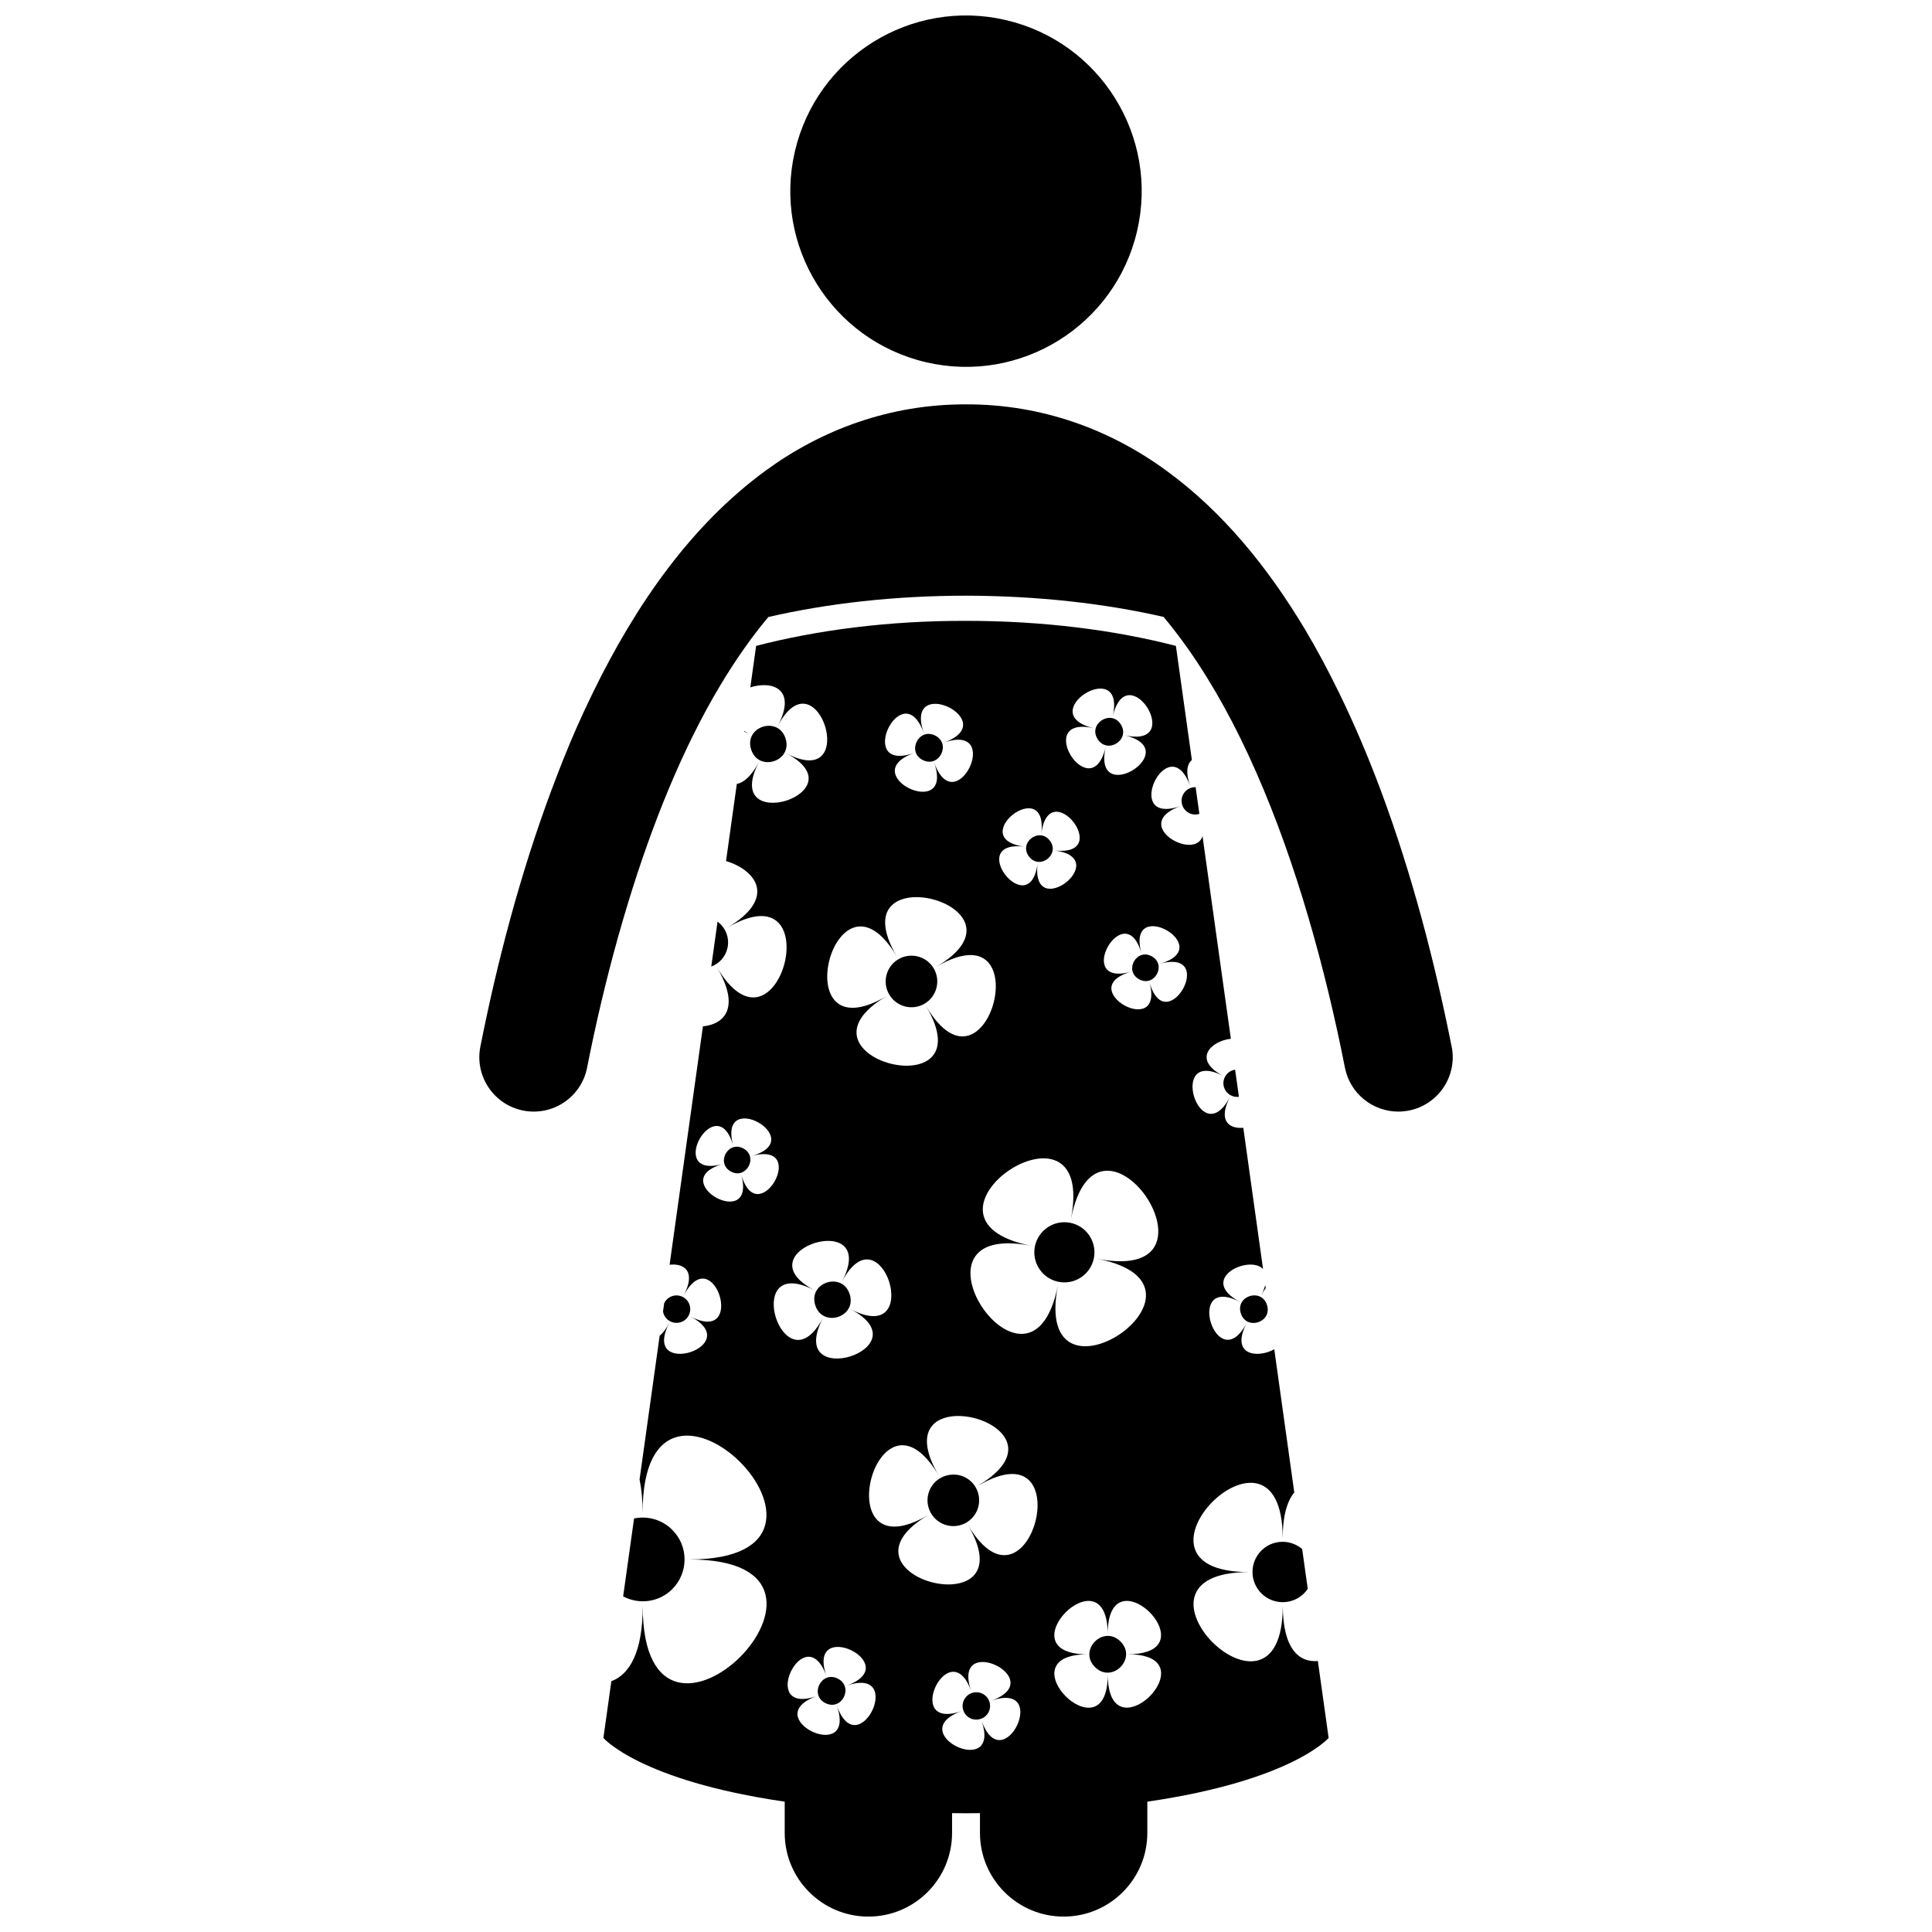 <?xml version="1.0" encoding="UTF-8"?>
<!-- Uploaded to: ICON Repo, www.svgrepo.com, Generator: ICON Repo Mixer Tools -->
<svg width="800px" height="800px" version="1.1" viewBox="144 144 512 512" xmlns="http://www.w3.org/2000/svg">
 <defs>
  <clipPath id="b">
   <path d="m353 148.09h94v93.906h-94z"/>
  </clipPath>
  <clipPath id="a">
   <path d="m303 308h194v343.9h-194z"/>
  </clipPath>
 </defs>
 <g clip-path="url(#b)">
  <path d="m410.56 149.32c25.039 5.832 40.613 30.859 34.781 55.902-5.832 25.043-30.859 40.613-55.902 34.781-25.043-5.832-40.613-30.859-34.781-55.902 5.832-25.039 30.859-40.613 55.902-34.781"/>
 </g>
 <path d="m391.77 338.9c4.371 2.106 1.215 8.66-3.156 6.555s-1.219-8.66 3.156-6.555"/>
 <path d="m449.26 397.45c4.031 2.277 0.613 8.328-3.422 6.051-4.031-2.281-0.613-8.332 3.422-6.051"/>
 <path d="m324.37 494.41c1.914-0.598 2.984-2.637 2.387-4.555s-2.641-2.988-4.555-2.387c-1.004 0.312-1.762 1.023-2.188 1.898l-0.305 2.172c0.027 0.16 0.051 0.324 0.102 0.484 0.598 1.918 2.641 2.984 4.559 2.387z"/>
 <path d="m422.2 366.75c2.844 3.656-2.641 7.926-5.488 4.266-2.844-3.656 2.644-7.922 5.488-4.266"/>
 <path d="m441.04 336c2.57 4.109-3.598 7.965-6.168 3.852-2.57-4.113 3.598-7.965 6.168-3.852"/>
 <path d="m387.26 397.48c3.656 0.941 5.856 4.672 4.91 8.328s-4.676 5.856-8.332 4.91-5.856-4.676-4.91-8.332c0.945-3.656 4.676-5.852 8.332-4.906"/>
 <path d="m480.52 493.19-0.012-0.07c-0.211-0.102-0.414-0.184-0.633-0.301 0.234 0.125 0.426 0.25 0.645 0.371z"/>
 <path d="m341.22 337.72-0.023 0.16c0.543 0.23 1.109 0.496 1.711 0.809-0.617-0.316-1.176-0.641-1.688-0.969z"/>
 <g clip-path="url(#a)">
  <path d="m344.38 315.16-1.535 10.996c5.625-1.801 12.523 0.227 7.25 10.289 10.488-20.02 22.262 17.668 2.242 7.18 20.02 10.488-17.668 22.266-7.18 2.246-1.992 3.805-4.031 5.516-5.891 5.883l-2.859 20.434c7.805 2.336 13.766 9.742 0.254 17.711 27.797-16.391 13.699 38.191-2.684 10.395 6.238 10.586 2.184 15.086-3.695 15.707l-8.832 63.168c3.746-0.438 7.168 1.609 3.715 8.199 7.965-15.199 16.898 13.418 1.699 5.453 15.199 7.965-13.414 16.902-5.449 1.703-0.867 1.656-1.746 2.766-2.602 3.484l-5.32 38.059c0.512 2.492 0.805 5.426 0.809 8.883-0.059-52.434 64.777 12.262 12.348 12.324 52.43-0.059-12.258 64.785-12.324 12.348 0.016 12.293-3.539 18.152-8.312 19.91l-2.106 15.039s9.621 11.289 48.047 16.887v8.281c0 12.246 9.93 22.176 22.176 22.176 12.242 0 22.176-9.93 22.176-22.176v-5.238c1.234 0.008 2.434 0.027 3.699 0.027 1.262 0 2.465-0.02 3.695-0.027v5.238c0 12.246 9.93 22.176 22.176 22.176 12.242 0 22.176-9.93 22.176-22.176v-8.281c38.422-5.598 48.047-16.887 48.047-16.887l-2.852-20.387c-4.949 0.457-9.281-3.191-9.297-14.695 0.047 37.789-46.684-8.836-8.902-8.875-37.781 0.043 8.84-46.691 8.883-8.906-0.008-6.07 1.203-9.945 3.066-12.199l-5.305-37.945c-4.32 2.457-11.852 1.711-7.266-7.035-7.961 15.203-16.898-13.414-1.703-5.449-11.582-6.07 2.269-12.691 5.996-8.781l-5.234-37.426c-3.656 0.332-6.879-1.762-3.496-8.219-7.961 15.203-16.898-13.414-1.703-5.449-8.707-4.562-3.039-9.438 1.902-9.918l-7.508-53.676c-2.231 6.769-19.387-3.234-5.707-8.039-16.195 5.684-3.215-21.336 2.469-5.144-1.328-3.781-0.859-5.957 0.414-7.019l-4.231-30.242c-16.215-4.195-35.258-6.644-55.621-6.637-20.359-0.059-39.41 2.426-55.625 6.633zm73.008 159.01c-36.91-7.246 17.633-43.891 10.391-6.981 3.672-18.715 14.902-13.914 20.27-5.582 3.332 5.172 4.398 11.703 0 14.82-2.488 1.762-6.719 2.438-13.293 1.148 36.91 7.246-17.633 43.895-10.387 6.981-3.769 19.199-15.48 13.656-20.672 4.941-2.918-4.898-3.773-10.801 0-13.887 2.426-1.984 6.762-2.801 13.691-1.441zm-13.691 46.082c7.309 2.535 12.371 9.562 0 17.145-0.18 0.109-0.324 0.219-0.512 0.328 0.176-0.105 0.336-0.176 0.512-0.273 25.289-14.363 14.762 31.445 0 15.113-1.051-1.16-2.117-2.613-3.195-4.445 6.418 10.883 1.941 15.324-4.199 15.742-9.543 0.648-23.113-8.457-6.199-18.43-27.801 16.391-13.707-38.191 2.68-10.391-6.18-10.48-2.266-15.004 3.516-15.695 2.348-0.277 4.992 0.07 7.398 0.906zm-43.113 73.188c-16.191 5.688-3.211-21.336 2.469-5.144-5.684-16.191 21.34-3.207 5.148 2.473 16.191-5.684 3.207 21.336-2.473 5.144 5.684 16.188-21.34 3.211-5.144-2.473zm-20.184-138.31c4.387 15.797-20.543 1.711-4.746-2.68-15.797 4.391-1.707-20.543 2.68-4.75-4.387-15.793 20.543-1.707 4.75 2.684 15.793-4.394 1.707 20.543-2.684 4.746zm11.555 29.277c1.738-0.645 4.316-0.344 7.957 1.566-20.016-10.488 17.672-22.266 7.18-2.246 10.488-20.02 22.266 17.668 2.242 7.18 20.023 10.488-17.668 22.262-7.18 2.238-3.742 7.141-7.637 6.926-10.203 4.195-3.32-3.539-4.398-11.301 0.004-12.934zm44.352 121.72c-2.742-1.883-4.121-5.043 0-7.504 0.711-0.422 1.574-0.828 2.633-1.199-0.98 0.348-1.855 0.566-2.633 0.688-8.781 1.367-4.84-10.52 0-11.051 1.777-0.195 3.672 1.133 5.106 5.219-1.863-5.309-0.207-7.469 2.285-7.789 5.109-0.66 13.742 6.441 2.859 10.262 16.195-5.684 3.207 21.336-2.473 5.144 1.316 3.754 0.867 5.926-0.387 7-1.742 1.492-5.051 0.832-7.391-0.77zm51.742-11.992c-4.188 3.648-10.469 4.316-10.48-6.41 0.027 22.605-27.93-5.285-5.328-5.312-22.598 0.027 5.289-27.93 5.312-5.324-0.012-10.75 6.301-10.07 10.492-6.41 3.777 3.301 5.836 9.016 0 11.008-1.309 0.449-3.004 0.711-5.172 0.711 2.168-0.004 3.863 0.258 5.172 0.699 5.863 1.988 3.793 7.738 0.004 11.039zm3.219-194.7c15.793-4.394 1.703 20.543-2.684 4.746 4.387 15.797-20.543 1.711-4.746-2.68-15.797 4.394-1.711-20.543 2.68-4.75-4.394-15.793 20.543-1.707 4.75 2.684zm-17.254-62.422c-16.727-3.844 8.684-19.75 4.84-3.027 3.844-16.723 19.75 8.688 3.027 4.84 16.723 3.852-8.688 19.75-4.84 3.027-3.852 16.723-19.754-8.684-3.027-4.84zm-14.074 28.031c2.031-16.27 19.617 6.332 3.352 4.305 16.262 2.027-6.34 19.613-4.305 3.348-2.035 16.266-19.621-6.336-3.352-4.305-16.27-2.035 6.336-19.617 4.305-3.348zm-30.523 45.586c16.387 27.793-38.199 13.707-10.398-2.684-27.801 16.391-13.703-38.191 2.684-10.395-16.387-27.797 38.199-13.707 10.398 2.684 27.797-16.391 13.703 38.188-2.684 10.395zm2.106-64.648c5.684 16.191-21.336 3.215-5.148-2.473-16.191 5.688-3.207-21.336 2.473-5.144-5.684-16.191 21.34-3.207 5.148 2.473 16.191-5.684 3.211 21.332-2.473 5.144z"/>
 </g>
 <path d="m322.17 565.12c4.332-4.344 4.332-11.375-0.02-15.703-2.742-2.75-6.574-3.742-10.117-3.008l-2.891 20.656c4.199 2.211 9.496 1.598 13.027-1.945z"/>
 <path d="m336.73 395.46c0.727-2.781-0.391-5.609-2.574-7.215l-1.664 11.906c2.019-0.754 3.656-2.441 4.238-4.691z"/>
 <path d="m478.27 554.93c-3.133 3.137-3.121 8.203 0.004 11.324 3.133 3.129 8.203 3.121 11.328-0.016 0.367-0.367 0.684-0.766 0.965-1.184l-1.477-10.539c-3.137-2.68-7.859-2.562-10.82 0.414z"/>
 <path d="m479.42 485.36-0.113-0.797c-0.227 0.828-0.586 1.754-1.141 2.809 0.418-0.801 0.832-1.449 1.254-2.012z"/>
 <path d="m479.77 489.86c1.445 4.629-5.504 6.797-6.945 2.168-1.445-4.633 5.504-6.797 6.945-2.168"/>
 <path d="m352.19 339.73c1.902 6.098-7.242 8.953-9.145 2.856-1.902-6.098 7.242-8.949 9.145-2.856"/>
 <path d="m468.38 432.15c0.535 1.715 2.223 2.742 3.945 2.516l-1.004-7.184c-0.184 0.027-0.367 0.055-0.551 0.113-1.918 0.602-2.988 2.641-2.391 4.555z"/>
 <path d="m457.49 354.65c-0.871 1.812-0.109 3.988 1.707 4.856 0.863 0.414 1.805 0.449 2.648 0.188l-0.992-7.09c-1.387-0.035-2.727 0.723-3.363 2.047z"/>
 <path d="m341.06 448.39c4.031 2.277 0.613 8.324-3.418 6.047s-0.613-8.324 3.418-6.047"/>
 <path d="m390.02 539.88c-0.953 3.66 1.254 7.391 4.918 8.332 0.457 0.117 0.914 0.188 1.367 0.211 3.176 0.16 6.133-1.918 6.961-5.121 0.949-3.652-1.254-7.391-4.906-8.328-0.691-0.18-1.379-0.211-2.055-0.176-2.91 0.145-5.516 2.117-6.285 5.082z"/>
 <path d="m365.96 588.82c4.375 2.102 1.223 8.656-3.148 6.555-4.375-2.102-1.223-8.656 3.148-6.555"/>
 <path d="m369.19 487.01c1.902 6.098-7.242 8.953-9.145 2.856-1.906-6.094 7.238-8.953 9.145-2.856"/>
 <path d="m406.02 597.67c0.871-1.809 0.105-3.988-1.703-4.856-0.207-0.098-0.418-0.172-0.629-0.227-1.664-0.449-3.461 0.324-4.227 1.93-0.875 1.809-0.109 3.984 1.703 4.856 0.82 0.391 1.711 0.438 2.527 0.215 0.98-0.27 1.852-0.93 2.328-1.918z"/>
 <path d="m440.94 579.01c4.519 4.512-2.246 11.289-6.762 6.777-4.519-4.508 2.246-11.285 6.762-6.777"/>
 <path d="m430.52 482.49c3.648-2.453 4.625-7.402 2.168-11.059-2.445-3.656-7.41-4.629-11.051-2.172-3.664 2.461-4.629 7.41-2.176 11.062 2.445 3.66 7.402 4.629 11.059 2.168z"/>
 <path d="m528.7 421.37c-4.379-21.992-10.434-45.59-18.867-68.133-3.305-8.832-6.981-17.496-11.062-25.84-2.773-5.672-5.719-11.207-8.887-16.531-9.902-16.555-21.875-31.289-36.801-42.152-14.863-10.871-32.949-17.605-53.082-17.555-20.137-0.051-38.227 6.688-53.086 17.555-19.703 14.406-34.309 35.355-45.711 58.684-1.547 3.156-3.035 6.359-4.465 9.594-2.34 5.32-4.488 10.762-6.539 16.246-8.43 22.547-14.539 46.141-18.898 68.133-1.543 7.809 3.531 15.391 11.344 16.938 7.805 1.543 15.391-3.527 16.938-11.34 2.223-11.305 4.957-23.023 8.219-34.676 0.84-3.004 1.723-6.004 2.633-8.996 6.348-20.789 14.422-40.953 24.434-57.648 2-3.352 4.074-6.547 6.215-9.594 1.285-1.828 2.59-3.613 3.922-5.32 0.863-1.109 1.746-2.168 2.629-3.223 15.684-3.609 33.477-5.641 52.367-5.648 18.895 0.039 36.691 2.035 52.367 5.629 0.891 1.066 1.773 2.164 2.644 3.281 1.324 1.699 2.625 3.453 3.902 5.269 6.68 9.516 12.711 20.559 17.969 32.566 10.762 24.41 18.434 52.48 23.543 78.359 1.355 6.859 7.379 11.617 14.125 11.617 0.93 0 1.871-0.09 2.82-0.277 7.809-1.543 12.887-9.129 11.344-16.938z"/>
</svg>